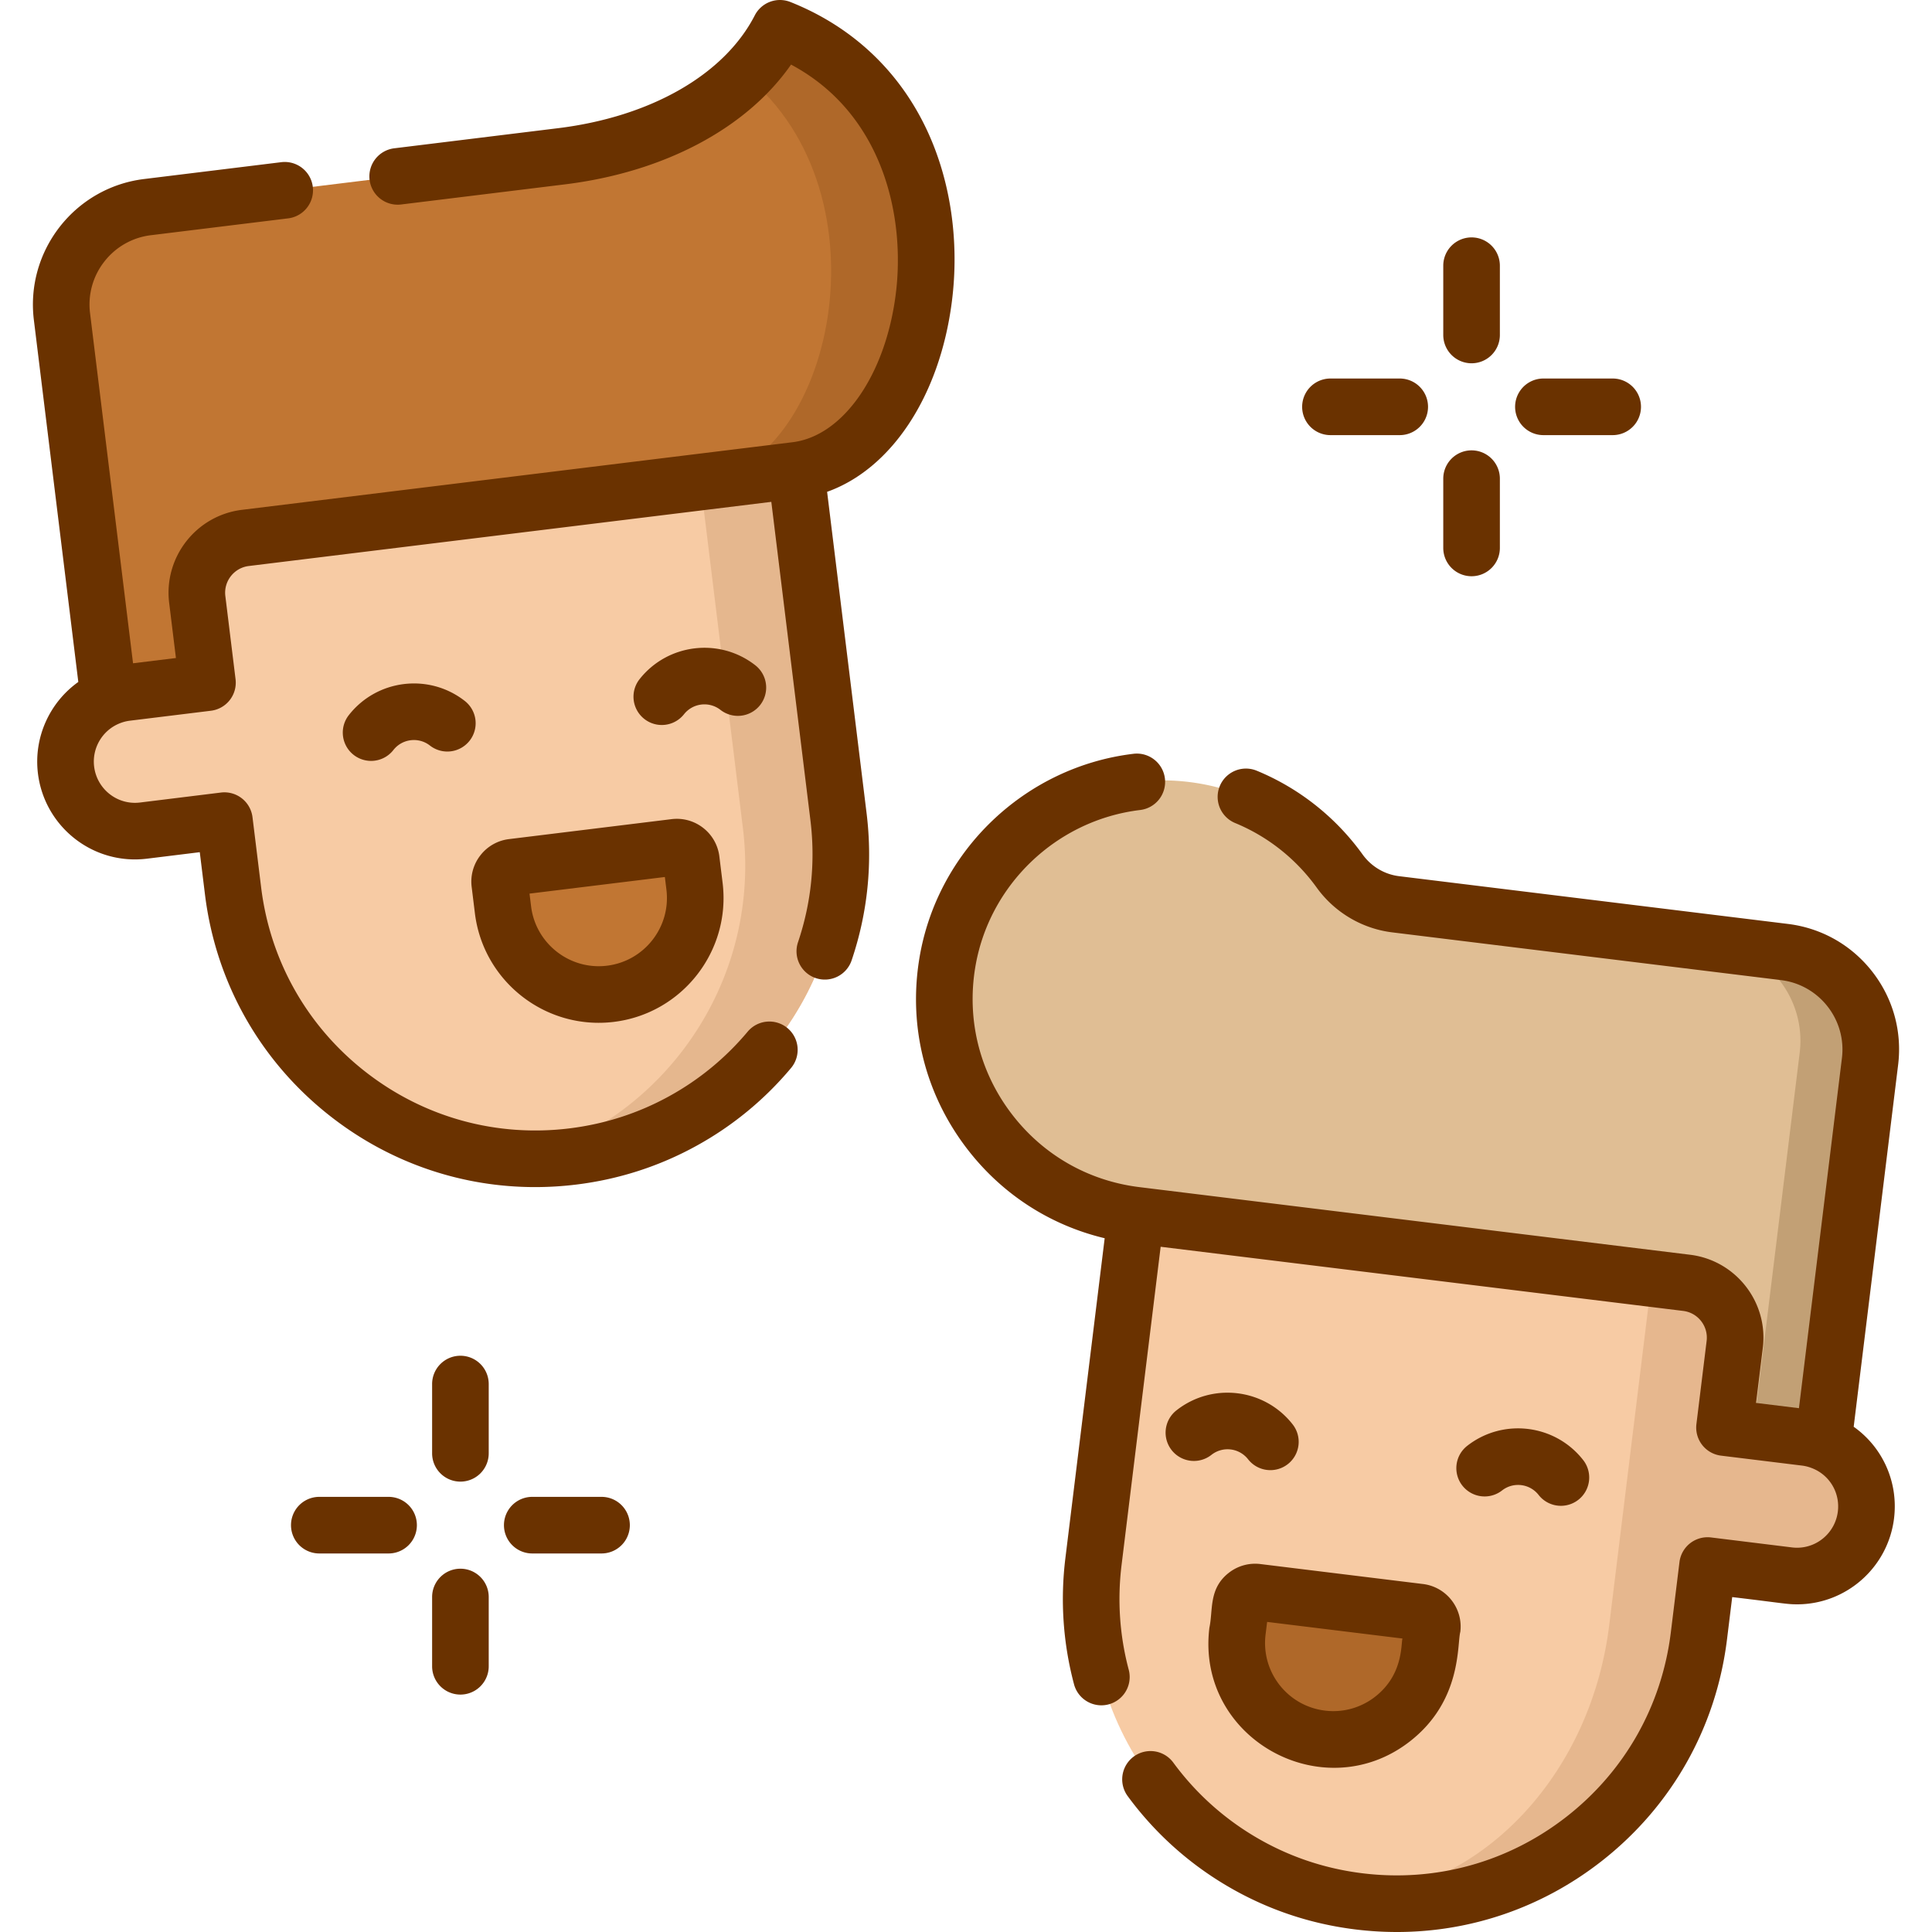 <svg width="512" height="512" viewBox="0 0 512 512" fill="none" xmlns="http://www.w3.org/2000/svg"><path d="M49.395 135.424l5.585 45.488-21.441 2.633c-10.1 1.24-17.281 10.432-16.041 20.531 1.24 10.099 10.432 17.281 20.53 16.041l21.442-2.633 2.286 18.618c5.44 44.308 45.77 75.817 90.078 70.377 44.308-5.44 75.817-45.77 70.377-90.078l-12.362-100.678-160.454 19.701z" fill="#F7CBA4"/><path d="M184.523 118.832l12.362 100.678c4.911 39.998-20.292 76.745-57.837 87.519a81.39 81.39 0 0 0 12.787-.551c44.308-5.44 75.817-45.77 70.377-90.078L209.85 115.722l-25.327 3.11z" fill="#E5B78E"/><path d="M161.791 263.365c-14.016 1.721-26.773-8.246-28.494-22.262l-.856-6.971a3.87 3.87 0 0 1 3.37-4.314l43.072-5.289a3.87 3.87 0 0 1 4.314 3.37l.856 6.971c1.721 14.017-8.246 26.774-22.262 28.495zm49.153-138.726L65.013 142.557c-8.026.986-13.724 8.289-12.74 16.306l2.707 22.049-21.443 2.633a18.19 18.19 0 0 0-4.733 1.236L16.419 83.9c-1.752-14.273 8.395-27.261 22.668-29.014l109.711-13.471c25.023-3.072 48.02-14.688 57.9-33.916 58.451 23.244 43.224 112.354 4.246 117.14z" fill="#C17633"/><path d="M206.697 7.5c-2.356 4.586-5.466 8.734-9.165 12.441 38.939 31.707 23.088 103.51-11.792 107.793l25.204-3.095c38.978-4.786 54.205-93.896-4.247-117.139z" fill="#AF6829"/><path d="M462.606 332.834l-5.585 45.488 21.441 2.633c10.099 1.24 17.281 10.432 16.041 20.531-1.24 10.099-10.432 17.281-20.531 16.041l-21.441-2.633-2.286 18.618c-5.44 44.308-45.77 75.817-90.078 70.377-44.308-5.44-75.817-45.77-70.377-90.078l12.362-100.678 160.454 19.701z" fill="#F7CBA4"/><path d="M478.462 380.955l-21.441-2.633 5.585-45.488-160.455-19.701 136.681 16.782-5.585 45.488-4.49 36.572-2.286 18.618c-5.175 42.145-37.103 73.276-72.689 72.229a82.04 82.04 0 0 0 6.385 1.067c44.308 5.44 84.638-26.068 90.078-70.377l2.286-18.618 21.441 2.633c10.099 1.24 19.291-5.942 20.531-16.041 1.239-10.099-5.942-19.291-16.041-20.531z" fill="#E6B78E"/><path d="M350.209 460.776c14.016 1.721 26.773-8.246 28.494-22.262l.856-6.971a3.87 3.87 0 0 0-3.37-4.314l-43.072-5.289a3.87 3.87 0 0 0-4.314 3.37l-.856 6.971c-1.721 14.016 8.246 26.774 22.262 28.495z" fill="#AF6829"/><path d="M472.913 252.297l-103.058-12.654a21.506 21.506 0 0 1-14.822-8.796c-9.624-13.355-24.885-22.585-42.815-23.889-29.647-2.156-56.432 19.026-61.193 48.367-5.287 32.585 17.571 62.739 50.03 66.725l145.931 17.918c8.021.985 13.724 8.285 12.74 16.306l-2.707 22.049 21.443 2.633a18.19 18.19 0 0 1 4.733 1.236l12.387-100.88c1.751-14.273-8.397-27.263-22.669-29.015z" fill="#E0BE94"/><path d="M472.913 252.297l-18.647-2.29c14.272 1.752 24.42 14.742 22.668 29.014l-12.307 100.235 13.835 1.699a18.19 18.19 0 0 1 4.733 1.236l12.387-100.88c1.751-14.272-8.397-27.262-22.669-29.014z" fill="#C2A075"/><path d="M123.169 185.756c-9.515-7.433-23.304-5.74-30.738 3.774a7.502 7.502 0 0 0 5.904 12.118c2.229 0 4.436-.99 5.915-2.883 2.343-2.998 6.687-3.53 9.683-1.189a7.5 7.5 0 0 0 10.527-1.293 7.497 7.497 0 0 0-1.291-10.527zm78.285 1.075a7.502 7.502 0 0 0-1.292-10.528c-9.516-7.434-23.305-5.741-30.738 3.774a7.5 7.5 0 0 0 11.819 9.235 6.905 6.905 0 0 1 9.683-1.189 7.502 7.502 0 0 0 10.528-1.292zm-75.601 55.184c2.223 18.101 18.753 31.013 36.852 28.792 18.098-2.222 31.014-18.754 28.791-36.852l-.855-6.97a11.299 11.299 0 0 0-4.286-7.576 11.31 11.31 0 0 0-8.386-2.326l-43.071 5.288a11.294 11.294 0 0 0-7.575 4.286 11.293 11.293 0 0 0-2.326 8.386l.856 6.972zm50.342-9.601l.414 3.369c1.214 9.889-5.843 18.921-15.732 20.135-9.878 1.222-18.921-5.843-20.135-15.732l-.414-3.369 35.867-4.403z" fill="#6A3200"/><path d="M252.243 80.015c2.045-15.871-.281-32.009-6.551-45.442C238.331 18.8 225.805 7.029 209.468.532a7.5 7.5 0 0 0-9.442 3.541c-8.069 15.704-27.562 26.881-52.142 29.899l-43.37 5.325a7.5 7.5 0 1 0 1.828 14.888l43.37-5.325c26.391-3.241 48.21-14.921 59.927-31.745 24.445 13.052 30.377 40.412 27.727 60.982-2.755 21.382-13.997 37.459-27.337 39.097L64.1 135.113c-12.112 1.487-20.756 12.552-19.269 24.664l1.793 14.604-11.366 1.396-11.393-92.79a18.414 18.414 0 0 1 3.79-13.67 18.413 18.413 0 0 1 12.347-6.985l36.401-4.469a7.5 7.5 0 0 0-1.828-14.888l-36.401 4.47C19.821 49.697 6.723 66.461 8.977 84.814l11.776 95.912c-7.605 5.423-11.875 14.697-10.695 24.268 1.598 12.977 12.648 22.763 25.703 22.763 1.016 0 2.076-.064 3.186-.196l13.995-1.724 1.374 11.174c2.875 23.418 14.698 44.315 33.289 58.841 15.686 12.257 34.605 18.74 54.199 18.74a89.81 89.81 0 0 0 10.941-.672c11.3-1.39 22.033-4.858 31.897-10.307a87.895 87.895 0 0 0 24.983-20.567 7.5 7.5 0 1 0-11.493-9.639 72.977 72.977 0 0 1-20.739 17.074c-8.182 4.519-17.09 7.396-26.477 8.551-19.437 2.387-38.642-2.94-54.075-14.999-15.434-12.06-25.249-29.408-27.636-48.851l-2.29-18.62a7.503 7.503 0 0 0-8.36-6.529L37.15 212.67c-.492.059-.959.088-1.389.088-5.493 0-10.142-4.125-10.816-9.597-.602-4.882 2.152-9.585 6.696-11.437l.023-.011c.881-.362 1.82-.607 2.789-.726l21.442-2.633a7.5 7.5 0 0 0 6.53-8.358l-2.707-22.049c-.479-3.903 2.307-7.469 6.209-7.948l138.481-17.003 10.356 84.318c1.356 11.008.258 21.883-3.263 32.326a7.5 7.5 0 1 0 14.213 4.793c4.246-12.59 5.57-25.696 3.937-38.95l-10.458-85.146c16.93-6.03 29.814-25.211 33.05-50.322zm145.82 314.969c2.997-2.343 7.341-1.808 9.683 1.189a7.488 7.488 0 0 0 5.915 2.883 7.5 7.5 0 0 0 5.904-12.118c-7.433-9.515-21.223-11.208-30.738-3.774a7.5 7.5 0 0 0-1.292 10.528 7.5 7.5 0 0 0 10.528 1.292zm-86.227-21.273a7.5 7.5 0 1 0 9.234 11.82 6.908 6.908 0 0 1 9.684 1.189 7.486 7.486 0 0 0 5.915 2.883 7.5 7.5 0 0 0 5.904-12.118c-7.433-9.514-21.222-11.209-30.737-3.774zM377.1 419.78l-43.073-5.289a11.311 11.311 0 0 0-8.385 2.326c-5.386 4.207-4.128 9.869-5.141 14.546-3.607 29.372 30.215 48.029 53.18 30.088 13.802-10.783 12.416-25.654 13.319-28.999.764-6.222-3.676-11.907-9.9-12.672zm-12.654 29.851a17.956 17.956 0 0 1-13.326 3.696c-9.911-1.216-16.948-10.222-15.732-20.135l.414-3.37 35.867 4.404c-.437 1.59.225 9.586-7.223 15.405z" fill="#6A3200"/><path d="M496.161 257.489c-5.515-7.058-13.448-11.547-22.339-12.638l-103.057-12.654c-3.847-.472-7.364-2.563-9.651-5.736-7.136-9.903-16.841-17.584-28.065-22.214a7.5 7.5 0 0 0-5.719 13.867c8.64 3.563 16.114 9.482 21.615 17.116 4.723 6.554 12.01 10.875 19.992 11.855l103.057 12.654c10.144 1.246 17.384 10.512 16.137 20.655l-11.392 92.79-11.367-1.396 1.793-14.605c1.486-12.112-7.158-23.176-19.27-24.663l-145.929-17.918c-13.711-1.684-25.83-8.697-34.125-19.749-8.29-11.045-11.634-24.657-9.415-38.33 3.567-21.983 21.553-39.199 43.738-41.866a7.499 7.499 0 0 0 6.551-8.341c-.494-4.112-4.231-7.049-8.341-6.551-28.784 3.459-52.123 25.812-56.755 54.356-2.877 17.736 1.464 35.399 12.225 49.737 9.249 12.322 22.167 20.762 36.907 24.286l-10.409 84.746c-1.387 11.287-.618 22.546 2.286 33.462a7.503 7.503 0 0 0 7.243 5.574 7.5 7.5 0 0 0 7.253-9.43c-2.409-9.056-3.046-18.401-1.894-27.778l10.355-84.314 138.481 17.003c3.903.479 6.689 4.045 6.21 7.948l-2.708 22.049a7.5 7.5 0 0 0 6.53 8.358l21.442 2.633c.912.112 1.794.345 2.631.673 4.667 1.797 7.492 6.502 6.878 11.501-.673 5.471-5.323 9.596-10.816 9.596-.429 0-.895-.029-1.354-.084l-21.44-2.64a7.499 7.499 0 0 0-8.361 6.529l-2.29 18.621c-2.387 19.442-12.202 36.79-27.636 48.85-15.433 12.059-34.633 17.389-54.077 14.999-10.201-1.25-19.817-4.533-28.581-9.758a73.093 73.093 0 0 1-21.595-19.627 7.5 7.5 0 0 0-12.089 8.879 88.018 88.018 0 0 0 26.005 23.632c10.567 6.3 22.154 10.258 34.436 11.762 3.66.45 7.31.672 10.94.672 19.592 0 38.514-6.484 54.199-18.74 18.591-14.527 30.413-35.424 33.288-58.84l1.374-11.175c13.388 1.59 14.43 1.919 17.182 1.919 13.055 0 24.106-9.786 25.704-22.766 1.187-9.678-3.063-18.898-10.692-24.292l11.772-95.885c1.094-8.89-1.342-17.673-6.857-24.732zM389.981 96.273a7.5 7.5 0 0 0 7.5-7.5V70.414a7.5 7.5 0 0 0-15 0v18.359a7.5 7.5 0 0 0 7.5 7.5zm0 56.436a7.5 7.5 0 0 0 7.5-7.5V126.85a7.5 7.5 0 0 0-15 0v18.359a7.5 7.5 0 0 0 7.5 7.5zm19.039-37.397h18.359a7.5 7.5 0 0 0 0-15H409.02a7.5 7.5 0 0 0 0 15zm-56.436 0h18.359a7.5 7.5 0 0 0 0-15h-18.359a7.5 7.5 0 0 0 0 15zM122.016 359.286a7.5 7.5 0 0 0-7.5 7.5v18.359a7.5 7.5 0 0 0 15 0v-18.359a7.5 7.5 0 0 0-7.5-7.5zm0 56.437a7.5 7.5 0 0 0-7.5 7.5v18.359a7.5 7.5 0 0 0 15 0v-18.359a7.5 7.5 0 0 0-7.5-7.5zm37.397-19.039h-18.359a7.5 7.5 0 0 0 0 15h18.359a7.5 7.5 0 0 0 0-15zm-56.436 0H84.619a7.5 7.5 0 0 0 0 15h18.359a7.5 7.5 0 1 0-.001-15z" fill="#6A3200"/></svg>